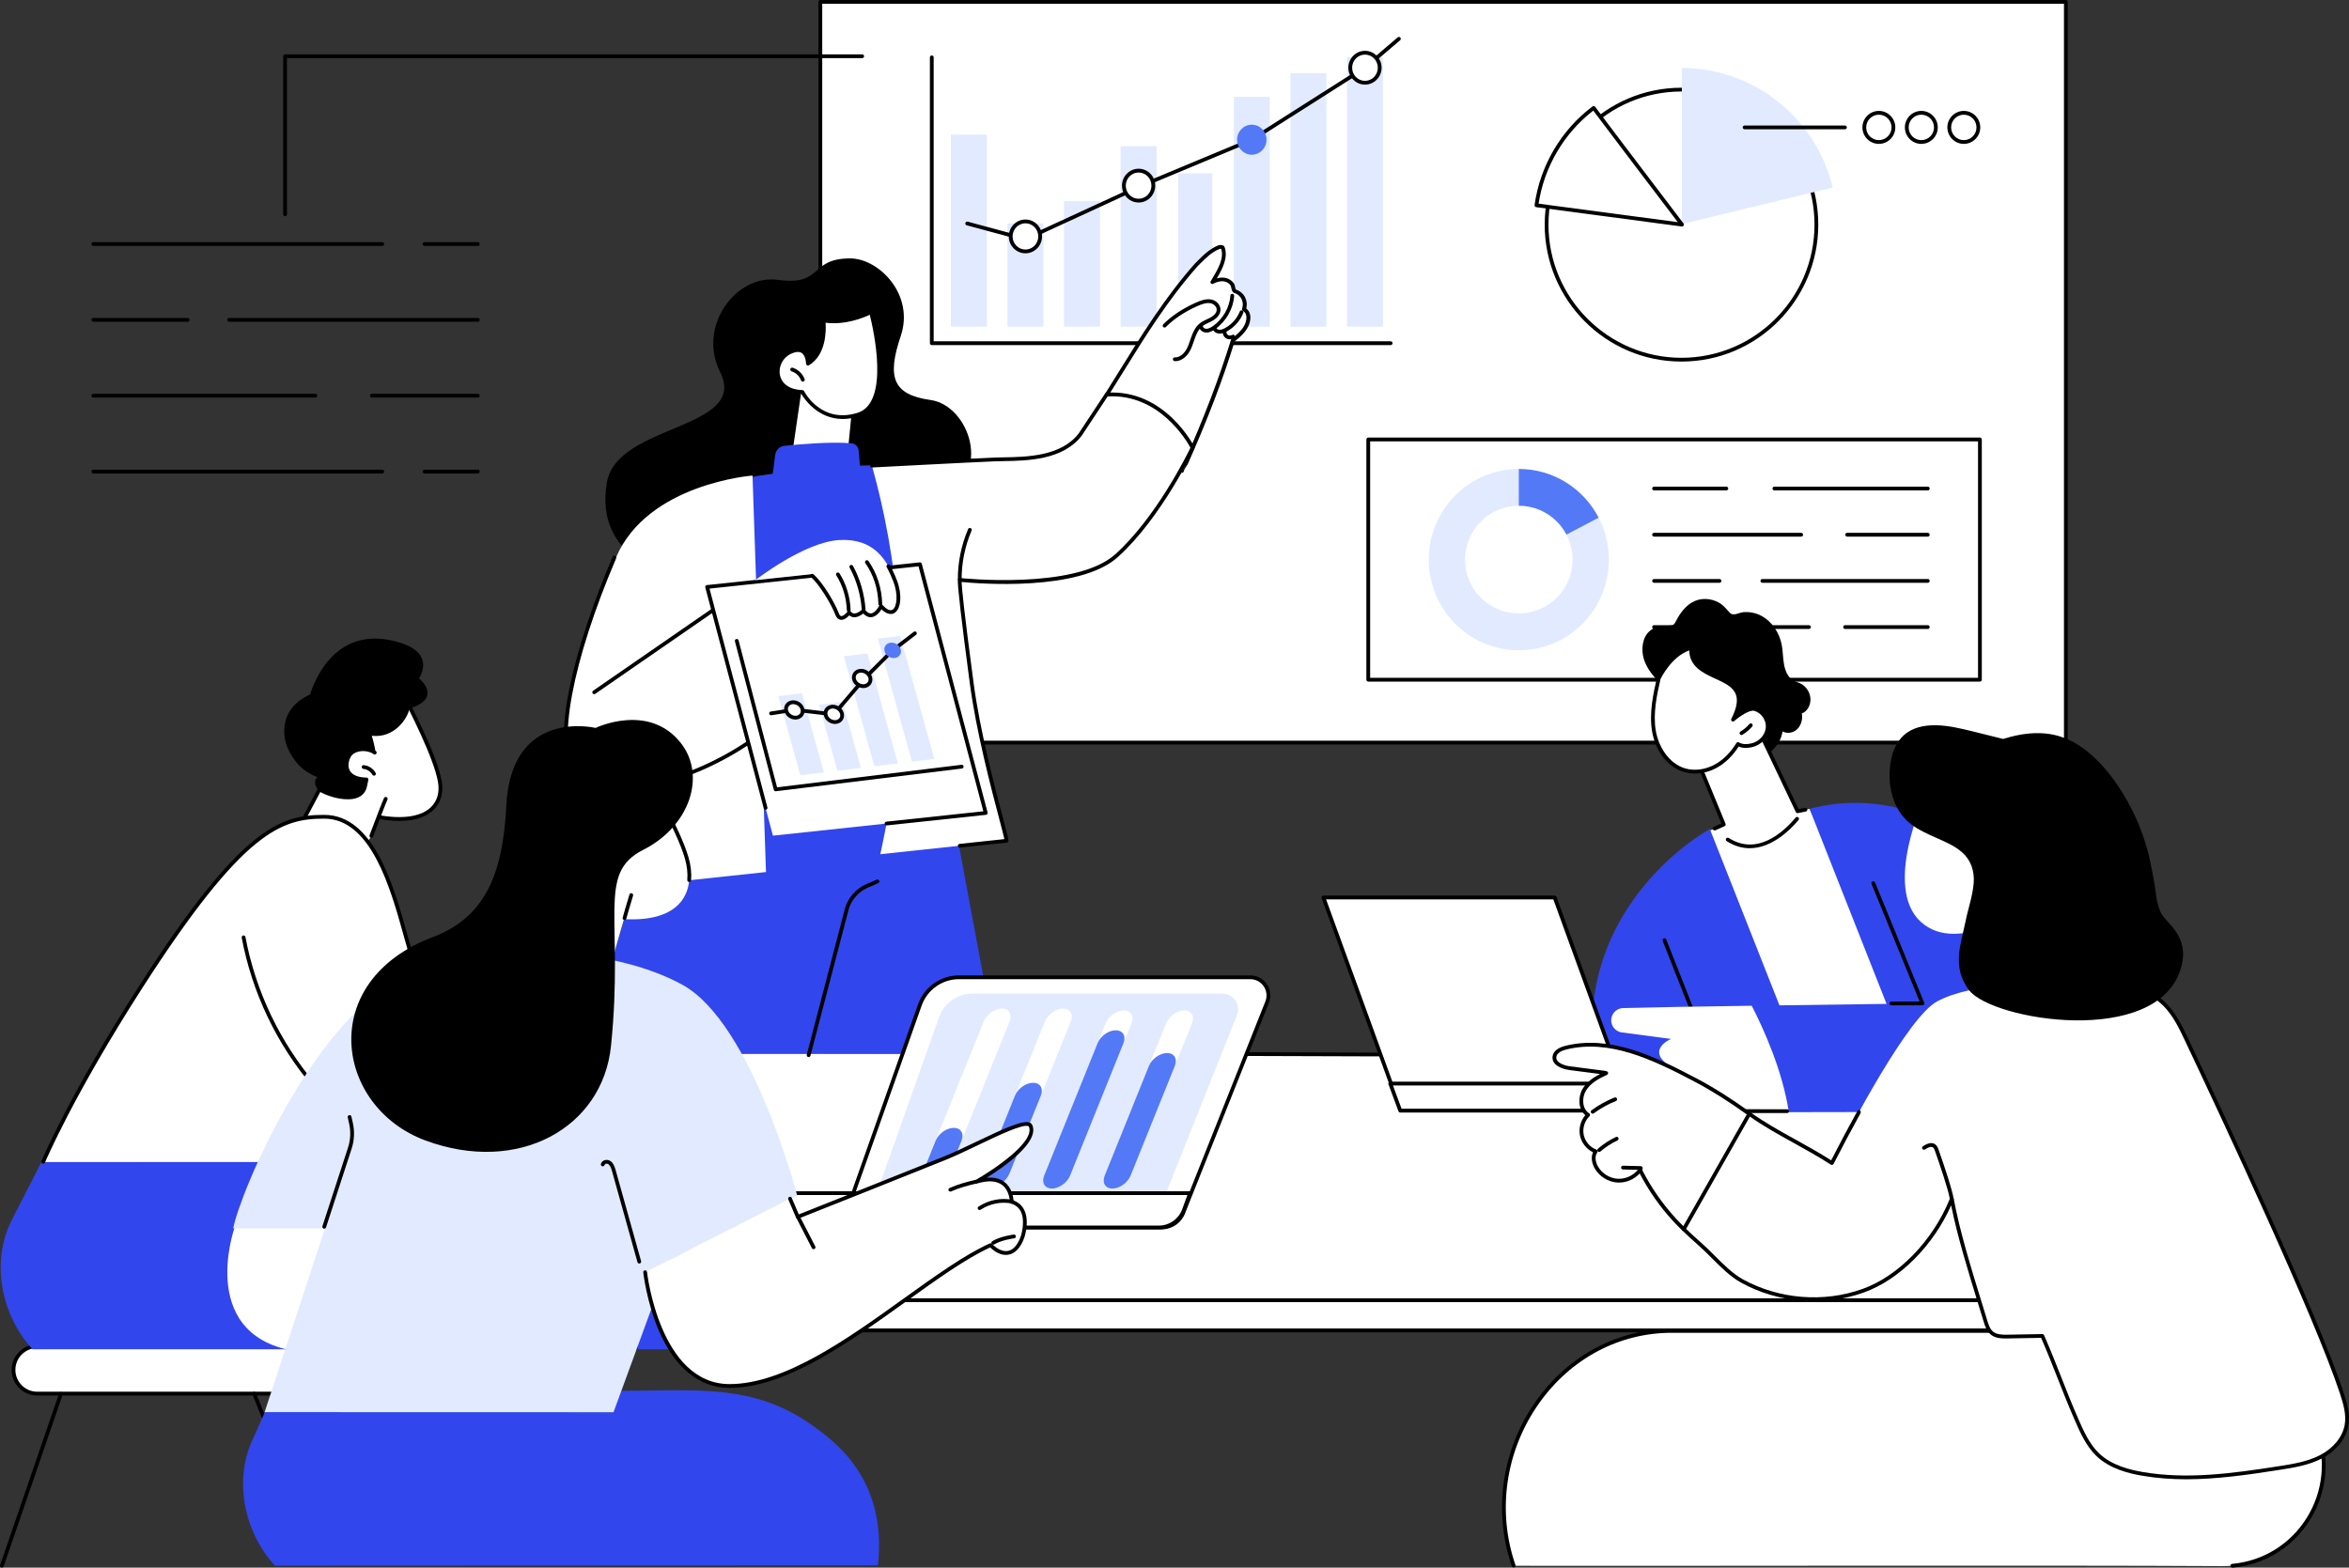 <?xml version="1.0" encoding="UTF-8"?>
<svg id="_レイヤー_2" data-name="レイヤー 2" xmlns="http://www.w3.org/2000/svg" viewBox="0 0 1245.21 831.11">
  <rect x="0" y="0" width="1245.21" height="831.11" fill="#333333" stroke="none"/>
  <defs>
    <style>
      .cls-1 {
        fill: #e2eaff;
      }

      .cls-2 {
        fill: #fff;
      }

      .cls-3 {
        fill: #5479f7;
      }

      .cls-4 {
        fill: #3246ed;
      }
    </style>
  </defs>
  <g id="Illustration">
    <g id="Online_marketing_analytics" data-name="Online marketing analytics">
      <g>
        <polygon class="cls-2" points="202.77 688.82 263.29 557.94 1009.59 559.86 1055.94 689.4 202.77 688.82"/>
        <g>
          <rect class="cls-2" x="195.96" y="689.33" width="863.32" height="16.01"/>
          <path d="M1059.28,706.34H195.96c-.55,0-1-.45-1-1v-16.01c0-.55.45-1,1-1h863.32c.55,0,1,.45,1,1v16.01c0,.55-.45,1-1,1ZM196.96,704.34h861.32v-14.01H196.96v14.01Z"/>
        </g>
        <path d="M1006.91,608.88c-.31,0-.61-.14-.81-.41l-34.99-47.62-490.81-1.58c-.55,0-1-.45-1-1,0-.55.45-1,1-1h0l491.31,1.58c.32,0,.62.15.8.41l35.29,48.02c.33.44.23,1.07-.21,1.4-.18.13-.39.19-.59.19Z"/>
      </g>
      <g>
        <g>
          <rect class="cls-2" x="434.87" y="1" width="660.25" height="392.7" transform="translate(1530 394.7) rotate(180)"/>
          <path d="M1095.13,394.7H434.87c-.55,0-1-.45-1-1V1c0-.55.45-1,1-1h660.25c.55,0,1,.45,1,1v392.7c0,.55-.45,1-1,1ZM435.87,392.7h658.25V2H435.87v390.7Z"/>
        </g>
        <g>
          <g>
            <g>
              <ellipse class="cls-2" cx="891.36" cy="119.1" rx="71.51" ry="71.59"/>
              <path d="M891.36,191.69c-39.98,0-72.51-32.56-72.51-72.59s32.53-72.59,72.51-72.59,72.51,32.56,72.51,72.59-32.53,72.59-72.51,72.59ZM891.36,48.51c-38.88,0-70.51,31.67-70.51,70.59s31.63,70.59,70.51,70.59,70.51-31.67,70.51-70.59-31.63-70.59-70.51-70.59Z"/>
            </g>
            <path class="cls-1" d="M971.48,99.45c-8.56-36.29-41.07-63.31-79.91-63.42v82.78s66.59-16.28,79.91-19.36Z"/>
            <g>
              <path class="cls-2" d="M844.79,57.23c-16.8,12.61-27.52,31.37-30.31,51.61,18.92,2.53,77.17,10.25,77.17,10.25,0,0-39.18-51.49-46.86-61.86Z"/>
              <path d="M891.65,120.08s-.09,0-.13,0c0,0-58.26-7.71-77.18-10.25-.26-.04-.5-.17-.66-.39-.16-.21-.23-.48-.19-.74,2.86-20.73,14.05-39.78,30.7-52.27.21-.16.48-.23.75-.19.26.04.5.18.66.39,7.59,10.25,46.46,61.33,46.85,61.85.24.32.27.76.07,1.11-.18.31-.51.5-.87.5ZM815.61,107.98c17.44,2.33,62.88,8.35,73.79,9.8-6.98-9.18-36.96-48.61-44.81-59.14-15.52,11.97-26.02,29.86-28.98,49.34Z"/>
            </g>
          </g>
          <g>
            <g>
              <g>
                <ellipse class="cls-2" cx="995.99" cy="67.54" rx="7.72" ry="7.74"/>
                <path d="M995.99,76.28c-4.81,0-8.72-3.92-8.72-8.74s3.91-8.74,8.72-8.74,8.72,3.92,8.72,8.74-3.91,8.74-8.72,8.74ZM995.99,60.81c-3.7,0-6.72,3.02-6.72,6.74s3.01,6.74,6.72,6.74,6.72-3.02,6.72-6.74-3.01-6.74-6.72-6.74Z"/>
              </g>
              <g>
                <ellipse class="cls-2" cx="1018.5" cy="67.54" rx="7.72" ry="7.74"/>
                <path d="M1018.5,76.28c-4.81,0-8.72-3.92-8.72-8.74s3.91-8.74,8.72-8.74,8.72,3.92,8.72,8.74-3.91,8.74-8.72,8.74ZM1018.5,60.81c-3.7,0-6.72,3.02-6.72,6.74s3.01,6.74,6.72,6.74,6.72-3.02,6.72-6.74-3.01-6.74-6.72-6.74Z"/>
              </g>
              <g>
                <ellipse class="cls-2" cx="1041.02" cy="67.54" rx="7.72" ry="7.74"/>
                <path d="M1041.02,76.28c-4.81,0-8.72-3.92-8.72-8.74s3.91-8.74,8.72-8.74,8.72,3.92,8.72,8.74-3.91,8.74-8.72,8.74ZM1041.02,60.81c-3.7,0-6.72,3.02-6.72,6.74s3.01,6.74,6.72,6.74,6.72-3.02,6.72-6.74-3.01-6.74-6.72-6.74Z"/>
              </g>
            </g>
            <path d="M978.02,68.54h-53.2c-.55,0-1-.45-1-1s.45-1,1-1h53.2c.55,0,1,.45,1,1s-.45,1-1,1Z"/>
          </g>
        </g>
        <g>
          <g>
            <path d="M737.2,182.95h-243.26c-.55,0-1-.45-1-1V30.4c0-.55.45-1,1-1s1,.45,1,1v150.55h242.26c.55,0,1,.45,1,1s-.45,1-1,1Z"/>
            <rect class="cls-1" x="504.05" y="71.35" width="19.06" height="101.84"/>
            <rect class="cls-1" x="534.05" y="118.47" width="19.06" height="54.72"/>
            <rect class="cls-1" x="564.05" y="106.65" width="19.06" height="66.54"/>
            <rect class="cls-1" x="594.05" y="77.49" width="19.06" height="95.7"/>
            <rect class="cls-1" x="624.53" y="91.91" width="18.1" height="81.29"/>
            <rect class="cls-1" x="654.05" y="51.33" width="19.06" height="121.86"/>
            <rect class="cls-1" x="684.05" y="38.78" width="19.06" height="134.41"/>
            <rect class="cls-1" x="714.05" y="30.4" width="19.06" height="142.8"/>
          </g>
          <g>
            <path d="M543.58,127.82c-.09,0-.17-.01-.26-.03l-30.87-8.34c-.53-.14-.85-.69-.7-1.23.14-.54.7-.85,1.23-.71l30.52,8.25,61.27-28.23,58.35-24.34,59.87-38.08,17.92-15.29c.42-.36,1.05-.31,1.41.11.36.42.31,1.05-.11,1.41l-17.97,15.33s-.07.06-.11.08l-60,38.16s-.1.06-.15.08l-58.39,24.36-61.57,28.37c-.13.06-.28.09-.42.09Z"/>
            <g>
              <ellipse class="cls-2" cx="603.58" cy="98.41" rx="7.81" ry="7.96"/>
              <path d="M603.58,107.37c-4.86,0-8.81-4.02-8.81-8.96s3.95-8.96,8.81-8.96,8.81,4.02,8.81,8.96-3.95,8.96-8.81,8.96ZM603.58,91.46c-3.75,0-6.81,3.12-6.81,6.96s3.05,6.96,6.81,6.96,6.81-3.12,6.81-6.96-3.05-6.96-6.81-6.96Z"/>
            </g>
            <ellipse class="cls-3" cx="663.58" cy="74.07" rx="7.81" ry="7.96"/>
            <g>
              <ellipse class="cls-2" cx="723.58" cy="35.91" rx="7.81" ry="7.96"/>
              <path d="M723.58,44.86c-4.86,0-8.81-4.02-8.81-8.96s3.95-8.96,8.81-8.96,8.81,4.02,8.81,8.96-3.95,8.96-8.81,8.96ZM723.58,28.95c-3.75,0-6.81,3.12-6.81,6.96s3.05,6.96,6.81,6.96,6.81-3.12,6.81-6.96-3.05-6.96-6.81-6.96Z"/>
            </g>
            <g>
              <ellipse class="cls-2" cx="543.58" cy="125.34" rx="7.81" ry="7.96"/>
              <path d="M543.58,134.3c-4.86,0-8.81-4.02-8.81-8.96s3.95-8.96,8.81-8.96,8.81,4.02,8.81,8.96-3.95,8.96-8.81,8.96ZM543.58,118.38c-3.75,0-6.81,3.12-6.81,6.96s3.05,6.96,6.81,6.96,6.81-3.12,6.81-6.96-3.05-6.96-6.81-6.96Z"/>
            </g>
          </g>
        </g>
        <g>
          <g>
            <rect class="cls-2" x="725.32" y="232.99" width="324.24" height="127.37"/>
            <path d="M1049.56,361.36h-324.24c-.55,0-1-.45-1-1v-127.37c0-.55.45-1,1-1h324.24c.55,0,1,.45,1,1v127.37c0,.55-.45,1-1,1ZM726.32,359.36h322.24v-125.37h-322.24v125.37Z"/>
          </g>
          <g>
            <path class="cls-2" d="M805.12,296.67v-48.06c-26.36,0-47.73,21.52-47.73,48.06s21.37,48.06,47.73,48.06,47.73-21.52,47.73-48.06c0-8.02-1.95-15.58-5.41-22.23l-42.32,22.23Z"/>
            <path class="cls-1" d="M847.44,274.44l-42.32-25.82c-26.36,0-47.73,21.52-47.73,48.06s21.37,48.06,47.73,48.06,47.73-21.52,47.73-48.06c0-8.02-1.96-15.58-5.41-22.23Z"/>
            <path class="cls-3" d="M847.44,274.44c-7.97-15.35-23.93-25.82-42.32-25.82v48.06l42.32-22.23Z"/>
            <ellipse class="cls-2" cx="805.12" cy="296.67" rx="28.52" ry="28.54"/>
          </g>
          <g>
            <path d="M1021.93,260h-81.33c-.55,0-1-.45-1-1s.45-1,1-1h81.33c.55,0,1,.45,1,1s-.45,1-1,1Z"/>
            <path d="M915.14,260h-38.32c-.55,0-1-.45-1-1s.45-1,1-1h38.32c.55,0,1,.45,1,1s-.45,1-1,1Z"/>
            <path d="M1021.93,284.49h-42.76c-.55,0-1-.45-1-1s.45-1,1-1h42.76c.55,0,1,.45,1,1s-.45,1-1,1Z"/>
            <path d="M954.83,284.49h-78.01c-.55,0-1-.45-1-1s.45-1,1-1h78.01c.55,0,1,.45,1,1s-.45,1-1,1Z"/>
            <path d="M1021.93,308.97h-87.7c-.55,0-1-.45-1-1s.45-1,1-1h87.7c.55,0,1,.45,1,1s-.45,1-1,1Z"/>
            <path d="M911.52,308.97h-34.7c-.55,0-1-.45-1-1s.45-1,1-1h34.7c.55,0,1,.45,1,1s-.45,1-1,1Z"/>
            <path d="M1021.93,333.45h-43.85c-.55,0-1-.45-1-1s.45-1,1-1h43.85c.55,0,1,.45,1,1s-.45,1-1,1Z"/>
            <path d="M958.95,333.45h-82.13c-.55,0-1-.45-1-1s.45-1,1-1h82.13c.55,0,1,.45,1,1s-.45,1-1,1Z"/>
          </g>
        </g>
      </g>
      <g>
        <g>
          <rect class="cls-2" x="7.16" y="713.72" width="152.6" height="25.14" rx="12.56" ry="12.56"/>
          <path d="M147.19,739.85H19.72c-7.48,0-13.56-6.08-13.56-13.56s6.08-13.57,13.56-13.57h127.47c7.48,0,13.56,6.08,13.56,13.56s-6.08,13.57-13.56,13.57ZM19.72,714.71c-6.38,0-11.56,5.19-11.56,11.56s5.19,11.57,11.56,11.57h127.47c6.38,0,11.56-5.19,11.56-11.56s-5.19-11.57-11.56-11.57H19.72Z"/>
        </g>
        <g>
          <path d="M1,831.11c-.11,0-.22-.02-.32-.05-.52-.18-.8-.75-.62-1.27l31.29-91.13c.18-.52.74-.8,1.27-.62.52.18.8.75.62,1.27L1.95,830.43c-.14.41-.53.67-.95.67Z"/>
          <path d="M170.38,828.29c-.4,0-.77-.24-.93-.63l-35.64-88.4c-.21-.51.04-1.09.55-1.3.51-.2,1.09.04,1.3.55l35.64,88.4c.21.51-.04,1.09-.55,1.3-.12.05-.25.07-.37.07Z"/>
        </g>
      </g>
      <g>
        <g>
          <polygon class="cls-4" points="308.63 558.79 528.9 558.79 488.93 343.92 369.38 364.66 308.63 558.79"/>
          <path d="M428.64,560.43c-.08,0-.17-.01-.25-.03-.53-.14-.85-.69-.71-1.22l20.1-77.01c1.51-5.94,5.8-10.96,11.48-13.42l5.5-2.38c.51-.22,1.09.01,1.31.52.22.51-.01,1.09-.52,1.31l-5.5,2.38c-5.11,2.21-8.98,6.73-10.33,12.08l-20.11,77.02c-.12.45-.52.75-.97.75Z"/>
        </g>
        <g>
          <path d="M359.03,305.29s-44.73-7.07-37.27-49.69c5.43-31.03,75.34-27.78,59.97-58.38-12.23-24.34,8.55-51.9,30.54-48.85,24.41,3.38,16.37-11.37,38.4-11.37,15.23,0,34.24,19.18,26.82,41.15-7.42,21.97-4.22,31.12,15.92,33.94,20.15,2.82,33.41,39.38,5.39,51.65-28.02,12.27-139.77,41.54-139.77,41.54Z"/>
          <g>
            <g>
              <polygon class="cls-2" points="424.65 201.61 418.34 244.77 450.08 243.11 453.04 212.85 424.65 201.61"/>
              <path d="M418.33,245.77c-.28,0-.55-.12-.74-.33-.2-.22-.29-.52-.25-.82l6.31-43.15c.04-.3.22-.57.49-.72.27-.15.58-.18.87-.06l28.39,11.24c.42.16.67.58.63,1.03l-2.96,30.25c-.05.49-.45.88-.94.9l-31.74,1.66s-.04,0-.05,0ZM425.45,203.01l-5.95,40.7,29.67-1.55,2.81-28.65-26.52-10.5Z"/>
            </g>
            <g>
              <path class="cls-2" d="M436.54,169.96s2.14,16.66-8.25,22.87c0,0,0-10.62-9.51-6.11-9.55,4.53-9.58,20.65,6.57,21.11,0,0,9.33,18.27,29.53,12.01,20.19-6.26,6.84-54.42,6.84-54.42,0,0-12.04,6.65-25.17,4.54Z"/>
              <path d="M446.76,222.14c-13.34,0-20.51-10.81-22-13.33-7.14-.37-12.07-3.88-13.24-9.46-1.14-5.42,1.73-11.11,6.83-13.53,3.12-1.48,5.69-1.61,7.63-.38,2.09,1.32,2.86,3.88,3.14,5.61,8.17-6.4,6.45-20.81,6.43-20.96-.04-.31.07-.63.3-.85.23-.22.54-.32.85-.27,12.63,2.03,24.41-4.36,24.53-4.42.27-.15.59-.16.87-.05.28.12.49.36.58.65.56,2,13.37,49.17-7.51,55.64-3.04.94-5.84,1.34-8.42,1.34ZM422.95,186.6c-1.06,0-2.31.34-3.74,1.02-4.28,2.03-6.69,6.79-5.74,11.31,1,4.76,5.45,7.71,11.91,7.89.36.01.7.22.86.54.37.71,9.2,17.45,28.34,11.51,17.33-5.37,8.34-44.64,6.48-52.01-3.22,1.55-12.78,5.54-23.41,4.25.28,4.16.36,17.05-8.85,22.56-.31.18-.69.19-1,.01-.31-.18-.51-.51-.51-.87,0-.04-.04-4.23-2.38-5.71-.55-.35-1.21-.52-1.96-.52Z"/>
            </g>
            <path d="M425.58,202.32c-.41,0-.79-.25-.94-.65-.84-2.28-2.72-4.07-5.03-4.8-.53-.17-.82-.73-.65-1.26.17-.53.73-.82,1.26-.65,2.89.92,5.25,3.17,6.3,6.01.19.52-.07,1.09-.59,1.29-.12.04-.23.06-.35.06Z"/>
          </g>
        </g>
        <g>
          <g>
            <path class="cls-4" d="M371.11,415.71l137.66-17.37-33.32-152s-53.19-.18-100.39,11.2l-3.95,158.17Z"/>
            <path class="cls-4" d="M409.34,253.39l1.61-12.3c.32-2.45,2.38-4.47,4.81-4.73,7.78-.81,24.51-2.28,35.51-1.36,2.13.18,3.73,1.79,3.91,3.94l.88,10.19-46.72,4.26Z"/>
          </g>
          <g>
            <g>
              <path class="cls-2" d="M588.18,218.81c4.04,6.66,8.7,12.89,14.18,18.36,2.88,2.88,5.93,5.59,9.27,7.93,3.28,2.3,6.78,4.28,10.4,6.06.99.48,1.98.95,2.98,1.4,18.16-36.43,28.38-71.93,28.38-71.93,14.46-12.01,6.09-16.59,6.09-16.59,2.26-9.28-5.05-9.31-5.05-9.31-2.15-10.68-11.84-5.14-11.84-5.14,7.92-12.5,11.8-31.97-11.22-5.68-13.61,15.54-31.07,43.55-46.78,68.54,1.15,2.15,2.34,4.27,3.6,6.35Z"/>
              <path d="M626.45,250.65c-.08,0-.16,0-.24-.03-.54-.13-.87-.67-.73-1.21.34-1.38.99-2.34,1.67-3.36.2-.3.41-.6.61-.93,10.52-23.7,18.63-44.96,24.79-64.98.06-.19.17-.35.32-.48,3.15-2.59,6.12-5.03,7.38-8.54.56-1.73,1.13-4.9-1.36-6.29-.43-.24-.62-.75-.45-1.21.59-1.63.5-3.45-.25-5-.72-1.5-2.01-2.63-3.61-3.19-1.37-.35-1.65-1.74-1.86-2.75-.12-.57-.23-1.16-.48-1.51-2.57-3.15-6.42-2.13-9.2-.7-.09.04-.17.07-.26.09,0,0,0,0,0,0,0,0,0,0,0,0h0s0,0,0,0h0s0,0,0,0c0,0,0,0,0,0h0s0,0,0,0c-.09.02-.19.02-.28,0h0s0,0,0,0h0s0,0,0,0h0s0,0,0,0c-.13-.02-.25-.06-.36-.12,0,0,0,0,0,0,0,0,0,0,0,0,0,0,0,0,0,0s0,0,0,0c0,0,0,0,0,0,0,0,0,0,0,0-.08-.05-.16-.11-.22-.18,0,0,0,0,0,0,0,0,0,0,0,0,0,0,0,0,0,0-.07-.07-.12-.16-.16-.24,0,0,0,0,0,0-.04-.07-.06-.16-.08-.24,0,0,0,0,0,0h0s0,0,0,0h0s0,0,0,0h0c-.03-.14-.02-.29.02-.43h0s0,0,0,0h0s0,0,0,0c0,0,0,0,0,0,.02-.09.06-.17.11-.25l.68-1.15c3.05-5.11,6.51-10.88,4.86-16.02-.14-.02-.37-.02-.76.01-4.14,1.61-7.37,4.83-10.48,7.94-.42.42-.84.83-1.25,1.25-15.79,17.88-27.6,36.92-40.1,57.07-2.39,3.85-4.78,7.71-7.21,11.57-.29.47-.91.61-1.38.31-.47-.29-.61-.91-.31-1.38,2.43-3.86,4.82-7.71,7.21-11.56,12.55-20.23,24.4-39.33,40.34-57.39.46-.46.88-.87,1.29-1.29,3.3-3.29,6.71-6.69,11.31-8.44.08-.03.16-.05.25-.06.58-.06,1.8-.19,2.58.51.12.11.21.25.27.4,2.08,5.61-1.07,11.64-4.07,16.72,3.62-1.02,6.76-.2,8.88,2.4.54.75.71,1.59.86,2.33.08.41.24,1.17.4,1.21.03,0,.07.02.1.03,2.14.72,3.85,2.22,4.81,4.23.86,1.79,1.06,3.85.56,5.78,2.17,1.65,2.75,4.6,1.59,8.23-1.43,3.96-4.63,6.66-7.77,9.25-6.19,20.03-14.31,41.29-24.82,64.97-.02.04-.04.08-.06.12-.23.37-.46.72-.69,1.05-.64.94-1.14,1.69-1.39,2.72-.11.46-.52.76-.97.76Z"/>
              <path d="M623.12,191.47c-.15,0-.29,0-.44-.02-.55-.04-.96-.52-.92-1.07.04-.55.5-.97,1.07-.92,2.18.15,4.44-1.66,5.68-3.55,1.13-1.72,1.78-3.65,2.46-5.7.17-.51.35-1.03.53-1.54.84-2.37,2.12-5.34,4.56-7.28,1.16-.93,2.46-1.53,3.72-2.11.55-.25,1.1-.51,1.64-.79,1.35-.71,3.04-1.91,3.47-3.57.26-1.02-.08-1.84-.42-2.36-.61-.93-1.69-1.63-2.83-1.81-2.27-.37-4.77.56-7.14,1.63-6.66,3-12.2,6.7-16.46,10.98-.39.39-1.02.39-1.41,0-.39-.39-.39-1.02,0-1.41,4.44-4.45,10.17-8.28,17.06-11.39,2.66-1.2,5.5-2.25,8.29-1.79,1.7.28,3.26,1.29,4.18,2.7.79,1.2,1.03,2.61.68,3.95-.61,2.37-2.77,3.94-4.47,4.84-.57.3-1.15.57-1.73.84-1.21.56-2.34,1.09-3.32,1.86-2.04,1.63-3.17,4.27-3.92,6.39-.18.5-.35,1-.51,1.51-.7,2.08-1.42,4.22-2.69,6.16-1.38,2.1-4.02,4.46-7.06,4.46Z"/>
              <path d="M639.5,176.31h-.06c-1.12-.01-2.21-.49-2.94-1.29-.62-.69-.93-1.55-.86-2.45.05-.55.55-.95,1.08-.91.55.05.96.53.91,1.08-.03.34.09.66.34.94.35.39.92.63,1.48.64,1.02,0,2.18-.47,3.65-1.52,5.25-3.75,8.75-9.92,9.13-16.09.04-.55.52-.96,1.06-.94.55.03.97.51.94,1.06-.42,6.76-4.23,13.5-9.96,17.6-1.14.82-2.87,1.9-4.78,1.9Z"/>
              <path d="M646.54,176.84c-.09,0-.19,0-.28,0-1.77-.1-3.21-1.25-3.5-2.79-.1-.54.26-1.07.8-1.17.55-.09,1.07.26,1.17.8.13.71.93,1.12,1.64,1.16.83.04,1.78-.24,3.01-.9,3.52-1.89,6.38-5.09,7.84-8.8.2-.51.79-.76,1.3-.56.51.2.77.78.56,1.3-1.63,4.14-4.82,7.72-8.75,9.83-1.44.77-2.65,1.14-3.78,1.14Z"/>
              <path d="M651.99,179.89c-.78,0-1.55-.21-2.18-.63-1.25-.84-1.9-2.45-1.61-4.02.1-.54.63-.89,1.17-.8.54.1.9.62.8,1.17-.15.78.16,1.59.75,1.99.61.41,1.54.4,2.26-.03.48-.28,1.09-.11,1.37.36.28.48.11,1.09-.36,1.37-.68.39-1.45.59-2.2.59Z"/>
            </g>
            <g>
              <path class="cls-2" d="M462.2,246.86l71.22-3.76c14.44-.03,29.85,1.43,39.16-12.66l14.03-21.23c30.71-2.09,45.91,28.77,45.91,28.77,0,0-16.05,37.4-40.65,56.63-24.67,19.28-83.1,12.83-83.1,12.83-.36,2.57,2.46,25.6,6.32,54.69,4.83,36.31,18.47,80.6,18.47,83.6l-66.91,7.14c6.96-31.52,12.95-74.3,9.65-123.65-2.16-32.32-7.81-59.99-14.1-82.37Z"/>
              <path d="M508.77,449.39c-.5,0-.94-.38-.99-.89-.06-.55.34-1.04.89-1.1l23.76-2.54c-.38-1.83-1.48-5.99-2.72-10.68-4.25-16.1-12.17-46.06-15.61-71.91-4.53-34.07-6.66-52.56-6.32-54.96.07-.54.55-.92,1.1-.86.61.07,61.15,6.47,82.32-12.58,21.42-19.27,37.83-52.29,39.87-56.51-1.94-3.59-16.54-28.72-43.89-27.19l-13.76,20.81c-9.94,12.97-28.89,13.28-41.43,13.49-1.72.03-3.31.05-4.74.11-12.92.52-64.47,3.24-64.99,3.26-.56.03-1.02-.4-1.05-.95-.03-.55.39-1.02.95-1.05.52-.03,52.08-2.74,65.02-3.26,1.44-.06,3.05-.08,4.79-.11,12.16-.2,30.52-.5,39.84-12.65l13.99-21.17c.17-.26.46-.42.77-.45,31.03-2.09,46.39,28.38,46.54,28.69.13.27.14.59,0,.87-.17.37-17.46,36.81-40.56,57.59-20.5,18.45-74.22,14.03-82.8,13.19.1,3.25,1.22,14.94,6.34,53.45,3.42,25.72,11.32,55.61,15.56,71.66,2.03,7.68,2.92,11.11,2.92,12.07,0,.51-.39.94-.89.99l-24.8,2.65s-.07,0-.11,0Z"/>
              <path d="M508.77,308.27c-.55,0-1-.44-1-.99-.08-8.95,1.8-18.21,5.43-26.77.22-.51.8-.74,1.31-.53.51.22.75.8.53,1.31-3.53,8.32-5.35,17.3-5.27,25.98,0,.55-.44,1-.99,1.01h0Z"/>
            </g>
          </g>
          <g>
            <path class="cls-2" d="M398.91,252.13l7.14,210.2-72.02,7.7s20.7-51.11,20.87-56.54l-18.31,3.78s-19.36,4.3-31.56-8.4c-12.2-12.7-.33-62.25,21.54-113.34,16.82-39.29,72.34-43.4,72.34-43.4Z"/>
            <path d="M334.04,471.03c-.31,0-.61-.15-.8-.4-.21-.28-.26-.65-.13-.98,5.35-13.22,18.69-46.92,20.57-54.89l-16.89,3.48c-.8.18-20.04,4.27-32.48-8.68-13.61-14.17.47-67.63,20.46-114.33.22-.51.81-.75,1.31-.53.51.22.74.8.53,1.31-23.34,54.52-31.92,100.65-20.86,112.16,11.67,12.15,30.43,8.15,30.62,8.11l18.32-3.78c.3-.06.61.02.85.21.23.2.37.49.36.8-.16,5.07-16.79,46.58-20.31,55.34l6.9-.74c.55-.06,1.04.34,1.1.89.06.55-.34,1.04-.89,1.1l-8.56.91s-.07,0-.11,0Z"/>
            <path d="M339.2,417.87c-.5,0-.93-.37-.99-.87-.07-.55.32-1.05.87-1.12,20.06-2.55,44.35-13.08,63.39-27.49.44-.33,1.07-.25,1.4.19.33.44.25,1.07-.19,1.4-19.31,14.61-43.97,25.29-64.35,27.88-.04,0-.08,0-.13,0Z"/>
            <path d="M314.98,368.02c-.32,0-.63-.15-.82-.43-.31-.45-.2-1.08.25-1.39l76.45-52.82c.46-.32,1.08-.2,1.39.25.31.45.2,1.08-.25,1.39l-76.45,52.82c-.17.12-.37.18-.57.18Z"/>
          </g>
          <g>
            <g>
              <polygon class="cls-2" points="522.53 431 409.72 443.04 374.83 311.18 487.64 299.14 522.53 431"/>
              <path d="M469.94,437.61c-.5,0-.94-.38-.99-.89-.06-.55.34-1.04.89-1.1l51.44-5.49-34.37-129.9-110.8,11.83,30.69,115.99c.14.53-.18,1.08-.71,1.22-.53.14-1.08-.18-1.22-.71l-30.99-117.12c-.07-.28-.02-.58.14-.82.17-.24.43-.4.72-.43l112.82-12.04c.5-.05.95.26,1.07.74l34.89,131.86c.07.28.02.58-.14.82-.17.24-.43.4-.72.43l-52.59,5.61s-.07,0-.11,0Z"/>
            </g>
            <g>
              <polygon class="cls-2" points="509.82 406.47 411.2 418.52 389.37 339.78 487.99 327.73 509.82 406.47"/>
              <path d="M411.2,419.52c-.45,0-.85-.3-.97-.75l-20.64-78.77c-.14-.54.18-1.08.71-1.22.53-.13,1.08.18,1.22.71l20.41,77.92,97.75-11.94c.55-.08,1.05.32,1.11.87.07.55-.32,1.05-.87,1.11l-98.62,12.04s-.08,0-.12,0Z"/>
              <g>
                <g>
                  <polygon class="cls-1" points="436.71 409.49 424.24 411.02 412.61 369.07 425.08 367.55 436.71 409.49"/>
                  <polygon class="cls-1" points="456.34 407.1 443.87 408.62 434.17 373.64 446.64 372.12 456.34 407.1"/>
                  <polygon class="cls-1" points="475.96 404.7 463.49 406.22 447.33 347.95 459.8 346.42 475.96 404.7"/>
                  <polygon class="cls-1" points="495.27 402.34 483.43 403.79 465.35 338.58 477.19 337.14 495.27 402.34"/>
                </g>
                <g>
                  <path d="M442.02,379.72s-.08,0-.12,0l-20.83-2.43-12.18,1.91c-.54.08-1.06-.29-1.14-.83-.08-.54.29-1.06.83-1.14l12.31-1.93c.09-.01.18-.02.27,0l20.44,2.39,15.79-18.51,15.09-15.08s.06-.06.1-.09l11.81-9.04c.44-.33,1.07-.25,1.4.19.34.44.25,1.07-.19,1.4l-11.76,9-14.99,14.97-16.08,18.85c-.19.22-.47.35-.76.35Z"/>
                  <g>
                    <path class="cls-2" d="M461.31,359.17c.62,2.24-.79,4.29-3.15,4.58-2.36.29-4.78-1.29-5.4-3.53-.62-2.24.79-4.29,3.15-4.58,2.36-.29,4.78,1.29,5.4,3.53Z"/>
                    <path d="M457.62,364.78c-2.61,0-5.13-1.82-5.82-4.3-.37-1.35-.17-2.7.56-3.8.76-1.13,1.97-1.85,3.43-2.03,2.87-.36,5.72,1.52,6.48,4.26.37,1.35.17,2.7-.56,3.81-.76,1.13-1.97,1.85-3.43,2.03-.22.03-.45.04-.67.04ZM456.46,356.6c-.14,0-.29,0-.43.03-.87.11-1.58.52-2.01,1.16-.41.61-.52,1.38-.3,2.16.48,1.75,2.45,3.02,4.31,2.81.87-.11,1.58-.52,2.01-1.16.41-.61.52-1.38.3-2.16-.45-1.61-2.17-2.83-3.88-2.83Z"/>
                  </g>
                  <path class="cls-3" d="M477.47,344.27c.62,2.24-.79,4.29-3.15,4.58-2.36.29-4.78-1.29-5.4-3.53s.79-4.29,3.15-4.58c2.36-.29,4.78,1.29,5.4,3.53Z"/>
                  <g>
                    <path class="cls-2" d="M446.3,378.2c.62,2.24-.79,4.29-3.15,4.58-2.36.29-4.78-1.29-5.4-3.53-.62-2.24.79-4.29,3.15-4.58,2.36-.29,4.78,1.29,5.4,3.53Z"/>
                    <path d="M442.6,383.81c-2.61,0-5.13-1.82-5.82-4.3-.37-1.35-.17-2.7.56-3.8.76-1.13,1.97-1.85,3.43-2.03,2.84-.35,5.74,1.56,6.48,4.26.37,1.35.17,2.7-.56,3.81-.76,1.13-1.97,1.85-3.43,2.03-.22.03-.45.04-.67.04ZM441.45,375.63c-.14,0-.29,0-.43.03-.87.11-1.58.52-2.01,1.16-.41.61-.52,1.38-.3,2.16.48,1.75,2.44,3.02,4.31,2.81.87-.11,1.58-.52,2.01-1.16.41-.61.52-1.38.3-2.16-.45-1.61-2.16-2.83-3.88-2.83Z"/>
                  </g>
                  <g>
                    <path class="cls-2" d="M425.36,375.86c.62,2.24-.79,4.29-3.15,4.58-2.36.29-4.78-1.29-5.4-3.53-.62-2.24.79-4.29,3.15-4.58,2.36-.29,4.78,1.29,5.4,3.53Z"/>
                    <path d="M421.63,381.47c-2.63,0-5.09-1.78-5.79-4.3-.37-1.35-.17-2.7.56-3.81.76-1.13,1.97-1.85,3.43-2.03,2.84-.35,5.74,1.56,6.48,4.26.37,1.35.17,2.7-.56,3.81-.76,1.13-1.97,1.85-3.43,2.03-.23.03-.47.04-.7.04ZM420.51,373.3c-.14,0-.29,0-.43.03-.87.11-1.58.52-2.01,1.16-.41.61-.52,1.38-.3,2.16.48,1.75,2.46,3.02,4.31,2.81.87-.11,1.58-.52,2.01-1.16.41-.61.52-1.38.3-2.16-.45-1.61-2.16-2.83-3.88-2.83Z"/>
                  </g>
                </g>
              </g>
            </g>
          </g>
          <g>
            <path class="cls-2" d="M430.36,304.4l-29.97,3.2s26-20.32,44.61-21.3c18.61-.98,25.36,10.94,29.52,21.7,4.16,10.76.48,22.18-7.44,13.37,0,0-4.25,8.97-9.36,2.47,0,0-4.71,4.7-7.55.89,0,0-4.5,5.99-6.47.69-1.97-5.3-8.65-17.03-13.34-21.02Z"/>
            <path d="M446.01,328.62c-.14,0-.28,0-.42-.03-1.26-.18-2.21-1.13-2.84-2.81-1.89-5.08-8.25-15.87-12.84-19.78-.42-.36-.47-.99-.11-1.41.36-.42.99-.47,1.41-.11,4.9,4.17,11.41,15.21,13.42,20.61.24.65.65,1.44,1.25,1.53,1.1.18,2.82-1.6,3.48-2.47.19-.25.48-.4.8-.4h0c.31,0,.61.15.8.4.5.68,1.09,1.03,1.78,1.08,1.67.11,3.64-1.46,4.26-2.08.2-.2.47-.3.77-.29.29.02.55.16.73.38,1.12,1.42,2.23,2.08,3.3,1.97,2.03-.23,3.85-3.14,4.37-4.25.14-.3.43-.51.76-.56.33-.05.66.07.89.32,1.26,1.4,3.62,3.58,5.33,2.53,2.36-1.45,3.05-8.12.44-14.87-1.19-3.07-2.31-5.51-3.54-7.67-.27-.48-.1-1.09.38-1.36.48-.27,1.09-.1,1.36.38,1.27,2.25,2.44,4.77,3.66,7.93,2.85,7.36,2.28,15.12-1.26,17.3-1.16.71-3.52,1.32-6.9-1.91-.95,1.5-2.81,3.87-5.27,4.15-1.55.18-3.03-.48-4.41-1.93-1.06.84-3.01,2.1-5.01,1.96-.9-.07-1.7-.39-2.4-.98-.92.98-2.52,2.38-4.19,2.38Z"/>
            <path d="M449.91,324.48c-.53,0-.98-.42-1-.96-.25-6.68-2.18-13.07-5.58-18.48-.29-.47-.15-1.09.32-1.38.47-.3,1.08-.15,1.38.32,3.58,5.71,5.62,12.44,5.88,19.47.02.55-.41,1.02-.96,1.04-.01,0-.03,0-.04,0Z"/>
            <path d="M457.81,324.09c-.52,0-.96-.4-1-.93-.55-7.85-2.77-15.52-6.4-22.18-.26-.49-.09-1.09.4-1.36.49-.26,1.09-.09,1.36.4,3.77,6.91,6.07,14.86,6.64,23,.04.55-.38,1.03-.93,1.07-.02,0-.05,0-.07,0Z"/>
            <path d="M466.65,321.21c-.54,0-.99-.43-1-.98-.19-7.95-2.58-15.44-6.92-21.66-.32-.45-.2-1.08.25-1.39.45-.32,1.08-.2,1.39.25,4.56,6.54,7.07,14.41,7.28,22.76.01.55-.42,1.01-.98,1.02h-.02Z"/>
          </g>
        </g>
      </g>
      <g>
        <g>
          <polygon class="cls-2" points="904.89 462.37 906.64 440.13 959.25 428.82 1035.06 581.41 942.37 578.28 904.89 462.37"/>
          <g>
            <path class="cls-4" d="M965.33,588.82l-58.94-149.31s-86.96,46.68-55.87,149.31h114.8Z"/>
            <path d="M909.31,567.8c-.4,0-.78-.24-.93-.63l-26.98-68.36c-.2-.51.05-1.09.56-1.3.51-.2,1.1.05,1.3.56l26.98,68.36c.2.51-.05,1.09-.56,1.3-.12.05-.25.07-.37.07Z"/>
          </g>
          <path class="cls-4" d="M959.25,428.82l96.53,244.56,65.21-4.57c15.52-1.09,26.31-15.89,22.57-30.99-3.37-13.62-8.42-30.29-15.67-45.99-10.81-23.43-37.82-76.48-59.67-115.86-20.95-37.76-64.37-57.72-106.41-47.79-.85.2-1.71.41-2.56.64Z"/>
          <g>
            <g>
              <polygon class="cls-2" points="742.27 587.84 864.86 587.84 824.13 475.83 701.54 475.83 742.27 587.84"/>
              <path d="M864.86,588.84h-122.59c-.42,0-.8-.26-.94-.66l-40.73-112.01c-.11-.31-.07-.65.12-.92.19-.27.49-.43.82-.43h122.59c.42,0,.8.26.94.66l40.73,112.01c.11.31.07.65-.12.92-.19.27-.49.43-.82.43ZM742.97,586.84h120.46l-40-110.01h-120.46l40,110.01Z"/>
            </g>
            <g>
              <polygon class="cls-2" points="901.92 574.46 736.96 574.46 742.27 588.82 908.1 588.82 901.92 574.46"/>
              <path d="M908.1,589.82h-165.83c-.42,0-.79-.26-.94-.65l-5.31-14.35c-.11-.31-.07-.65.12-.92.19-.27.49-.43.82-.43h164.96c.4,0,.76.24.92.6l6.18,14.35c.13.31.1.66-.08.95-.18.28-.5.45-.83.45ZM742.97,587.82h163.61l-5.32-12.35h-162.86l4.57,12.35Z"/>
            </g>
          </g>
          <g>
            <path class="cls-4" d="M1019.1,531.98l-26.05-63.75,71.26,22.49,21.09,53.77c8.39,21.39-7.29,44.54-30.27,44.69-33.52.23-75.21.48-106.87.45-3.37-22.36-13.65-44.75-19.67-56.43,46.21-.67,90.52-1.23,90.52-1.23Z"/>
            <path d="M1019.1,532.98h-16.46c-.55,0-1-.45-1-1s.45-1,1-1h14.97l-25.49-62.37c-.21-.51.04-1.09.55-1.3.51-.21,1.09.04,1.3.55l26.05,63.75c.13.31.09.66-.1.94-.19.28-.5.44-.83.44Z"/>
            <path d="M1005.15,590.42c-5.28,0-11.38,0-19.17-.01-.55,0-1-.45-1-1,0-.55.45-1,1-1,31.28.04,35.16.02,69.15-.21,10.62-.07,20.13-5.16,26.08-13.95,5.95-8.79,7.14-19.5,3.26-29.38l-21.09-53.77c-.2-.51.05-1.09.57-1.3.51-.2,1.09.05,1.3.57l21.09,53.77c4.12,10.5,2.85,21.88-3.47,31.23-6.33,9.35-16.43,14.75-27.72,14.83-25.53.18-34.07.23-49.99.23Z"/>
            <path class="cls-2" d="M860.41,534.43c13.66-.38,40.29-.82,68.18-1.22,6.02,11.68,16.3,34.07,19.67,56.43-25.99-.03-45.23-.25-47.66-.82-7.83-1.85-7.67-10.66-7.67-10.66-11.44-2.19-5.1-11.36-5.1-11.36-17.42-9.5-2.03-16-2.03-16l-26.04-3.43c-2.89-.38-5.18-2.65-5.58-5.54-.54-3.83,2.37-7.28,6.24-7.39Z"/>
            <path d="M947.39,590.11h0l-38.52-.06c-.55,0-1-.45-1-1,0-.55.45-1,1-1h0l38.52.06c.55,0,1,.45,1,1,0,.55-.45,1-1,1Z"/>
          </g>
        </g>
        <g>
          <path d="M934.01,326.66c5.25,2.9,9.23,8.68,10.49,15.22.64,3.36.6,6.85,1.19,10.22.59,3.37,1.98,6.82,4.6,8.48,1.31.83,2.82,1.14,4.2,1.82,2.77,1.36,4.96,4.4,5.22,7.84.26,3.44-1.67,7.07-4.57,7.99.61,3.05-.41,6.45-2.52,8.43-2.11,1.97-5.22,2.43-7.69,1.12-1.01,6.63-6.04,11.76-11.62,13.81-5.58,2.04-46.8-20.05-52.33-30.3-1.51-2.8-2.2-6.33-1.32-9.47-3.47-3.53-6.81-7.55-8.31-12.6-1.49-5.05-.68-11.33,3.02-14.56,2.98-2.61,4.69-2.26,8.4-2.81,3.44-.51,4.1.56,5.73-2.68,2.04-4.05,4.85-7.72,8.49-9.83,4.43-2.58,9.87-2.28,14.28.19,2.4,1.35,3.83,3.33,5.73,5.35,1.84,1.96,4.78-.11,7.05-.32,3.4-.31,6.88.38,9.95,2.08Z"/>
          <g>
            <path class="cls-2" d="M908.98,439.26l4.8-2.15-11.56-28.1s-4.36-37.4,31.16-19.91l19.51,41.02,3.28-.66s-23.06,35.83-47.19,9.81Z"/>
            <path d="M927.54,449.7c-3.9,0-8.01-1.07-12.21-3.75-.47-.3-.6-.91-.31-1.38s.91-.6,1.38-.31c14.98,9.52,28.66-2.68,35.48-10.81.36-.42.99-.48,1.41-.12.42.36.48.99.12,1.41-4.38,5.21-14.14,14.95-25.87,14.95Z"/>
            <path d="M908.98,440.26c-.38,0-.75-.22-.91-.59-.23-.5,0-1.1.5-1.32l3.92-1.76-11.19-27.21c-.04-.08-.06-.17-.07-.26-.08-.68-1.84-16.73,7.25-23.15,5.68-4.01,14.21-3.26,25.34,2.22.2.1.37.26.46.47l19.17,40.31,3.42-.69c.55-.11,1.07.24,1.18.78.11.54-.24,1.07-.78,1.18l-4.19.85c-.45.08-.91-.14-1.1-.55l-19.36-40.7c-10.28-5-18.01-5.75-23-2.23-7.73,5.46-6.58,19.63-6.43,21.15l11.51,27.97c.21.5-.02,1.07-.52,1.29l-4.8,2.15c-.13.06-.27.09-.41.09Z"/>
            <g>
              <path class="cls-2" d="M921.31,394.49c-2.93,4.78-6.88,9.03-11.8,11.71-4.92,2.69-10.85,3.72-16.25,2.21-9.03-2.53-14.97-11.66-16.52-20.91-1.54-9.25.47-18.68,2.55-27.83,0,0,6.15-13.26,17.2-16.2-1.24,20.51,35.87,11.12,22.19,38.07,0,0,7.57-6.7,11.52-5.62,4.27,1.16,7.3,5.66,6.85,10.06-.45,4.4-4.09,8.19-8.42,9.13-2.44.53-4.76.78-7.32-.62Z"/>
              <path d="M898.47,410.1c-1.88,0-3.72-.24-5.48-.73-8.67-2.42-15.44-10.95-17.23-21.71-1.63-9.79.69-20.01,2.56-28.21.02-.07.04-.14.07-.2.26-.56,6.48-13.72,17.85-16.75.31-.08.64-.01.89.19.25.2.38.51.37.84-.51,8.41,5.87,11.34,12.61,14.45,5.06,2.33,10.3,4.74,12.02,9.7,1.01,2.89.72,6.38-.89,10.58,2.71-1.91,6.54-4.04,9.22-3.31,4.76,1.29,8.09,6.18,7.58,11.13-.49,4.74-4.36,8.95-9.2,10.01-2.09.46-4.51.83-7.16-.31-3.19,4.96-7.21,8.86-11.69,11.3-3.65,1.99-7.65,3.02-11.52,3.02ZM880.24,360c-1.83,8.02-4.08,17.97-2.52,27.33,1.37,8.19,6.78,17.59,15.8,20.11,4.88,1.36,10.54.59,15.5-2.12,4.4-2.4,8.35-6.33,11.42-11.36.28-.46.86-.61,1.33-.36,2.14,1.17,4.12,1.07,6.63.52,4.02-.88,7.23-4.35,7.64-8.26.41-3.93-2.34-7.97-6.11-8.99-2.5-.67-7.83,2.96-10.6,5.41-.36.32-.89.33-1.27.04-.38-.29-.5-.82-.28-1.24,2.75-5.41,3.55-9.59,2.45-12.75-1.45-4.16-6.07-6.29-10.97-8.54-6.39-2.94-13.6-6.26-13.8-14.96-9.23,3.27-14.68,14.07-15.22,15.17Z"/>
            </g>
            <path d="M923.14,389.7c-.34,0-.67-.17-.86-.49-.28-.47-.13-1.09.34-1.37,1.78-1.07,3.38-2.41,4.73-3.98.36-.42.99-.46,1.41-.1.42.36.46.99.1,1.41-1.5,1.73-3.25,3.21-5.22,4.39-.16.1-.34.14-.51.14Z"/>
          </g>
        </g>
      </g>
      <g>
        <g>
          <path class="cls-2" d="M1208.69,705.6l19.48,51.51c13.56,35.87-12.51,73.42-50.19,73.19-89.25-.55-320.66.02-375.62-.18-20.45-59.24,22.31-124.52,83.85-124.52h322.49Z"/>
          <path d="M1183.37,831.11c-.51,0-.95-.39-1-.91-.05-.55.36-1.04.91-1.09,16.35-1.49,30.74-10.35,39.48-24.31,8.86-14.16,10.49-31.41,4.47-47.34l-19.23-50.86h-321.8c-27.77,0-53.35,13.54-70.18,37.15-17.87,25.07-22.62,57.19-12.7,85.92.18.52-.1,1.09-.62,1.27-.52.18-1.09-.1-1.27-.62-10.13-29.33-5.28-62.13,12.96-87.73,17.21-24.15,43.38-37.99,71.81-37.99h322.49c.42,0,.79.26.94.65l19.48,51.51c6.25,16.52,4.55,34.42-4.64,49.11-9.08,14.5-24.02,23.7-41,25.25-.03,0-.06,0-.09,0Z"/>
        </g>
        <g>
          <g>
            <path class="cls-2" d="M899.07,572.73c-21.5-11.39-45.47-23.13-69.04-17.29-2.65.66-5.7,2.06-6.02,4.8-.44,3.78,4.4,5.6,8.12,6.08,6.12.79,12.24,1.58,18.36,2.37l.97.24c-4.5,2.04-9.09,4.56-11.65,8.83-2.56,4.27-2.15,10.73,2.06,13.32-2.82,2.71-4.13,6.95-3.33,10.81.8,3.86,3.69,7.2,7.35,8.52-1.73,2.36-1.21,5.77.21,8.33,2.31,4.16,6.81,6.97,11.51,7.19,4.52.21,9.06-1.98,11.78-5.64-.06-.12-.13-.24-.19-.36l.52-.09c-.11.15-.22.3-.33.45,4.85,9.62,11.02,18.55,18.3,26.44,1.56,1.69,3.18,3.32,4.82,4.93l34.75-61.17c-9.14-6.56-18.41-12.6-28.2-17.78Z"/>
            <path d="M892.53,652.68c-.25,0-.5-.09-.7-.28-1.92-1.88-3.47-3.45-4.86-4.96-7-7.59-12.97-16.1-17.76-25.32-2.97,3.21-7.28,5.03-11.63,4.83-5.03-.23-9.87-3.26-12.34-7.71-1.24-2.23-2.06-5.59-.78-8.34-3.45-1.66-6.1-5-6.89-8.8-.79-3.8.3-7.94,2.8-10.87-3.86-3.28-3.95-9.74-1.41-13.98,2.15-3.59,5.57-5.96,9.23-7.85l-16.18-2.09c-4.46-.58-9.5-2.81-8.99-7.19.31-2.64,2.71-4.65,6.77-5.66,23.25-5.76,46.26,4.93,69.75,17.38,8.94,4.73,17.93,10.41,28.32,17.85.45.32.55.95.23,1.4-.32.45-.95.55-1.4.23-10.31-7.39-19.23-13.02-28.08-17.71-23.14-12.25-45.77-22.79-68.33-17.2-1.85.46-4.99,1.58-5.27,3.95-.37,3.14,4.39,4.6,7.26,4.97l18.36,2.37s.08.01.12.02l.97.24c.41.1.71.46.75.88.04.42-.2.82-.58,1-4.39,1.99-8.78,4.39-11.2,8.43-2.25,3.76-1.99,9.67,1.72,11.96.26.16.44.44.47.75.03.31-.08.61-.3.83-2.58,2.48-3.77,6.36-3.04,9.88.73,3.52,3.37,6.58,6.71,7.79.3.11.53.35.62.65.09.3.04.63-.15.88-1.57,2.14-.83,5.25.28,7.26,2.14,3.85,6.33,6.48,10.68,6.68,4,.18,8-1.63,10.58-4.77-.05-.22-.02-.46.08-.67.14-.28.41-.48.72-.54l.52-.09c.4-.07.8.1,1.02.44.22.33.21.76,0,1.09,4.78,9.36,10.79,17.99,17.87,25.67,1.37,1.48,2.89,3.04,4.79,4.89.4.39.4,1.02.02,1.41-.2.2-.46.3-.72.3Z"/>
            <path d="M844.28,590.44c-.31,0-.61-.14-.81-.41-.33-.45-.23-1.07.21-1.4,3.76-2.76,7.87-5.04,12.19-6.77.51-.21,1.09.04,1.3.56.21.51-.04,1.09-.56,1.3-4.17,1.67-8.12,3.87-11.75,6.53-.18.13-.39.19-.59.19Z"/>
            <path d="M847.75,610.73c-.28,0-.56-.12-.76-.35-.36-.42-.31-1.05.11-1.41,2.88-2.47,6.07-4.55,9.48-6.17.5-.24,1.1-.02,1.33.47.24.5.02,1.09-.47,1.33-3.25,1.54-6.29,3.52-9.04,5.88-.19.16-.42.24-.65.24Z"/>
            <path d="M869.76,620.25h-.03l-9.42-.24c-.55-.01-.99-.47-.97-1.03.01-.54.46-.97,1-.97h.03l9.42.24c.55.01.99.47.97,1.03-.01.54-.46.97-1,.97Z"/>
          </g>
          <g>
            <path class="cls-2" d="M1241.29,738.25c-14.8-44.72-73.1-167.89-82.1-186.89-3.16-6.68-6.42-13.51-11.6-18.75-11.91-12.07-30.67-12.93-47.49-12.3-21.13.8-54.38.63-73.13,10.55-15.42,8.15-45.73,65.9-55.91,85.76-15.29-9.85-30.28-16.41-43.79-26.1l-34.75,61.17c2.78,2.72,5.65,5.34,8.57,7.9,6.95,6.08,14.18,15.07,22.24,19.52,19.45,10.75,43.43,12.69,64.31,5.2,20.88-7.49,38.33-27.43,46.8-48.19l.21-.43c3.8,20.48,11.74,44.74,17.81,64.65.72,2.36,1.55,4.86,3.44,6.42,2.27,1.86,5.45,1.9,8.37,1.84,6.12-.11,12.25-.22,18.37-.33,7.05,16.12,11.1,28.23,18.14,44.35,2.92,6.69,5.98,13.56,11.22,18.58,6.37,6.1,15.22,8.74,23.86,10.21,24.07,4.08,48.7.6,72.82-3.19,7.36-1.16,14.86-2.39,21.51-5.8,6.65-3.41,12.43-9.42,13.72-16.86,1.01-5.81-.78-11.71-2.63-17.3Z"/>
            <path d="M1158.97,784.26c-7.82,0-15.55-.55-23.27-1.86-7.02-1.19-17.19-3.57-24.38-10.48-5.46-5.24-8.64-12.5-11.44-18.9-3.53-8.07-6.35-15.26-9.08-22.2-2.66-6.76-5.4-13.74-8.79-21.54l-17.7.32c-3.35.06-6.56-.05-9.02-2.07-2.05-1.68-2.95-4.22-3.76-6.9-.93-3.04-1.9-6.19-2.89-9.41-5.16-16.72-10.97-35.53-14.33-52.18-9.51,21.45-27.46,39.45-46.3,46.2-21.12,7.57-45.47,5.6-65.13-5.27-5.54-3.06-10.6-8.12-15.5-13.02-2.39-2.39-4.65-4.65-6.91-6.62-3.19-2.8-6.01-5.39-8.61-7.93-.32-.32-.39-.81-.17-1.21l34.75-61.17c.14-.25.38-.42.66-.48.27-.06.57,0,.8.16,7.5,5.38,15.38,9.75,23.73,14.37,6.21,3.44,12.62,7,19.08,11.1,4.68-9.12,9.34-17.87,13.84-26.02.27-.48.87-.66,1.36-.39.48.27.66.88.39,1.36-4.65,8.42-9.47,17.49-14.32,26.95-.13.25-.36.44-.63.51-.27.07-.56.03-.8-.12-6.72-4.33-13.42-8.04-19.9-11.63-8.07-4.47-15.7-8.7-23.02-13.85l-33.82,59.54c2.42,2.34,5.04,4.75,7.98,7.32,2.31,2.02,4.59,4.3,7,6.71,4.8,4.8,9.77,9.76,15.06,12.68,19.17,10.59,42.91,12.52,63.49,5.13,19.06-6.83,37.2-25.53,46.21-47.62l.24-.49c.19-.39.61-.61,1.03-.55.43.06.77.38.85.81,3.2,17.29,9.41,37.39,14.88,55.12.99,3.22,1.97,6.37,2.89,9.42.75,2.46,1.5,4.61,3.12,5.94,1.93,1.59,4.76,1.67,7.71,1.62l18.37-.33c.4-.03.77.23.93.6,3.53,8.08,6.36,15.27,9.09,22.22,2.72,6.93,5.54,14.1,9.05,22.13,2.73,6.23,5.82,13.3,10.99,18.26,6.8,6.52,16.57,8.8,23.33,9.95,23.22,3.94,46.57.88,72.5-3.19,6.82-1.07,14.56-2.29,21.21-5.71,7.15-3.67,12.08-9.7,13.2-16.15.94-5.44-.69-11.06-2.6-16.82-13.37-40.4-61.84-144.08-82.05-186.78-3.09-6.54-6.29-13.29-11.41-18.47-11.54-11.69-30.11-12.63-46.74-12-3.53.13-7.26.2-11.22.27-13.85.25-29.54.53-43.69,3.8-.53.13-1.07-.21-1.2-.75-.12-.54.21-1.07.75-1.2,14.35-3.31,30.15-3.6,44.1-3.85,3.95-.07,7.67-.14,11.18-.27,17.07-.65,36.16.35,48.24,12.59,5.35,5.42,8.77,12.65,11.79,19.02,20.23,42.73,68.74,146.5,82.14,187.01,1.99,6.01,3.69,11.89,2.67,17.79-1.22,7.06-6.55,13.63-14.25,17.58-6.94,3.56-14.84,4.81-21.82,5.9-17.53,2.76-33.89,5.05-49.87,5.05Z"/>
            <path d="M1034.65,636.81c-.49,0-.91-.36-.99-.85-.8-5.31-5.58-19.06-7.88-25.66-.29-.84-.57-1.56-1.06-1.94-.85-.65-2.29-.31-4.28,1.03-.46.31-1.08.18-1.39-.28-.31-.46-.18-1.08.28-1.39,2.79-1.86,5.01-2.19,6.62-.95,1,.78,1.42,1.98,1.73,2.86,3.53,10.15,7.24,21.18,7.97,26.02.08.55-.29,1.05-.84,1.14-.05,0-.1.01-.15.01Z"/>
          </g>
        </g>
        <g>
          <path class="cls-2" d="M1020.35,422.26s-22.38,48.08-2.12,66.48c20.26,18.4,56.97-9.15,56.97-9.15,0,0-31.4-71.18-54.85-57.33Z"/>
          <path d="M1156.01,513.6c5.46-18.04-8.61-24.23-10.93-30.53-2.39-6.51-1.86-8.15-3.07-14.96-1.2-6.74-2.4-13.48-4.37-20.05-1.98-6.6-4.54-13.02-7.67-19.15-6.11-11.94-14.39-23.72-25.13-31.79-5.46-4.1-11.74-7-18.49-7.99-6.93-1.02-13.96-.21-20.71,1.55-1.26.33-2.51.7-3.75,1.09-5.49-1.39-10.98-2.77-16.48-4.1-6-1.45-12.01-2.91-18.2-3.14-5.5-.2-11.26.55-15.95,3.67-5.26,3.5-7.88,9.34-8.96,15.45-2.11,11.98.75,25.69,10.74,33.32,4.14,3.16,8.93,5.25,13.64,7.34,4.64,2.06,9.47,4.11,13.35,7.49,4.76,4.15,6.7,9.97,6.23,16.26-.52,6.89-2.93,13.51-4.29,20.25-2.44,12.11-7.55,24.35,1.84,36.65,12.27,16.07,99.58,30.38,112.22-11.35Z"/>
        </g>
      </g>
      <g>
        <g>
          <g>
            <path class="cls-2" d="M233.19,414.5c-2.42-14.5-19.37-46.19-19.37-46.19l-1.59.96-32.29,19.36s-14.97,36.74,17.28,43.84c27.86,6.14,38.17-4.78,35.97-17.97Z"/>
            <path d="M211.7,435.23c-4.09,0-8.95-.52-14.7-1.79-8.81-1.94-15.02-6.24-18.45-12.77-7.1-13.52.14-31.66.46-32.43.08-.2.23-.37.41-.48l33.88-20.32c.24-.14.52-.18.78-.11.26.07.49.25.62.49.7,1.3,17.06,32.01,19.48,46.5,1.01,6.08-.58,11.46-4.48,15.17-3.04,2.89-8.46,5.73-18,5.73ZM180.74,389.3c-.91,2.42-6.61,18.66-.42,30.45,3.14,5.98,8.9,9.93,17.11,11.74,14.27,3.14,25.24,1.92,30.88-3.43,3.46-3.28,4.8-7.91,3.89-13.39-2.13-12.79-15.98-39.63-18.78-44.96l-32.68,19.6Z"/>
          </g>
          <path d="M222.11,359.69s8.99-12.72-9.31-18.72c-35.13-11.5-46.65,21.39-48.41,27.2-10,4.6-13.7,11.77-13.72,19.56-.03,8.18,4.77,14.85,8.11,18.27,2.69,2.75,6.04,4.71,9.51,6.03-2.28,1.57-1.36,5.85,1.59,7.82,2.3,1.54,4.64,2.98,7.37,3.41,4.21.67,8.53.59,12.73-.13,2.59-.44,5.28-1.21,7.11-3.1,2.25-2.33,2.71-5.83,2.81-9.08.21-6.97-.73-13.98-2.75-20.65-.02-.07-.05-.14-.07-.22,11.73,1.4,18.83-8.77,20.01-14.42,18.05-5.76,5.01-15.98,5.01-15.98Z"/>
          <path class="cls-2" d="M160.29,445.66c5.17,3.21,15.85,7.12,33.04,1.11,1.44-.51,2.59-1.63,3.13-3.06,1.89-4.94,6.42-16.69,8.01-20.18,2.03-4.46-1.63-18.97-4.44-23.12-2.8-4.15-12.81-4.69-15.3.98-2.49,5.67-.55,11.71,9.55,11.86l-.71,3.45c-.61,2.95-3.05,5-5.98,5.65-5.61,1.26-15.8-1.77-18.42-3.23l-10.66,19.92c-1.25,2.33-.46,5.22,1.78,6.61Z"/>
          <path d="M158.51,440.04c-.16,0-.32-.04-.47-.12-.49-.26-.67-.86-.42-1.35l10.89-20.53c.13-.25.36-.43.62-.5.27-.07.55-.03.79.12,2.68,1.68,10.3,4.85,16.78,3.94,3.3-.47,5.28-2.19,5.88-5.11l.47-2.29c-5.45-.35-7.96-2.48-9.11-4.27-1.56-2.42-1.6-5.6-.13-8.95.93-2.12,2.87-3.67,5.47-4.37,3.41-.92,7.42-.27,9.98,1.6.45.33.54.95.21,1.4-.33.44-.95.54-1.4.21-2.06-1.51-5.46-2.03-8.27-1.28-1.41.38-3.28,1.25-4.15,3.24-1.19,2.72-1.2,5.23-.02,7.07,1.39,2.16,4.38,3.33,8.66,3.4.3,0,.58.14.77.37.19.23.26.54.2.83l-.71,3.45c-.77,3.73-3.46,6.11-7.56,6.69-6.21.88-13.41-1.61-17.19-3.68l-10.41,19.61c-.18.34-.53.53-.88.53Z"/>
          <path d="M196.85,444.14c-.12,0-.24-.02-.36-.07-.52-.2-.77-.78-.58-1.29.55-1.42,1.22-3.19,1.94-5.09,2.18-5.75,4.65-12.26,5.71-14.59.23-.5.82-.73,1.33-.5.5.23.72.82.5,1.33-1.04,2.27-3.6,9.03-5.66,14.47-.72,1.9-1.39,3.67-1.94,5.1-.15.4-.53.64-.93.64Z"/>
          <path d="M198.27,411.26c-.35,0-.69-.19-.88-.52-.94-1.7-2.79-2.91-4.73-3.09-.55-.05-.96-.54-.91-1.08.05-.55.52-.95,1.08-.91,2.62.23,5.03,1.81,6.3,4.11.27.48.09,1.09-.39,1.36-.15.08-.32.12-.48.12Z"/>
        </g>
        <g>
          <path class="cls-4" d="M397.47,715.35c-8.64-15.28-18.94-32.98-27.51-47.32-20.17-33.77-56.56-54.44-95.84-54.44H23.21l-16.83,32.94c-11.91,23.3-5.03,51.63,10.86,68.82h380.23Z"/>
          <path d="M336.91,716s-.08,0-.13,0c-.55-.07-.94-.57-.87-1.12,2.2-17.5.62-32-4.81-44.35-6.69-15.2-19.99-28.58-40.66-40.92-.47-.28-.63-.9-.35-1.37.28-.47.9-.63,1.37-.35,21.03,12.55,34.6,26.24,41.46,41.83,5.59,12.69,7.21,27.54,4.97,45.41-.06.5-.49.88-.99.88Z"/>
        </g>
        <g>
          <path class="cls-2" d="M22.91,615.96h127.83l19.2-38.33s25.2,25.99,57.33,21.56c32.13-4.44,67.28-32.21,97.53-31.93,0,0,8.74,1.86,13.47,9.14,4.73,7.27,11.64,6.18,12.83,1.56,1.19-4.63-6.59-17.78-6.59-17.78,0,0,4.06,5.95,9.61,15.97,4.29,7.74,9-.53,9-.53,0,0,7.28-4.81,5.21-16.51,0,0,2.71-3.63,1.33-8.64-1.37-5.01-15.67-32.72-55.24-27.56-25.9,3.38-50.8,9.6-64.9,13.5-7.72,2.13-15.93-.91-20.4-7.56-3.75-5.58-7.9-12.87-10.57-20.91-7.2-21.66-16.15-74.88-46.6-74.91-22.95-.02-43.2,6.05-97.11,89.89-37.23,57.9-51.92,93.05-51.92,93.05Z"/>
          <path class="cls-2" d="M155.27,615.89l18.29-34.45s21.58,22.18,53.71,17.75c32.13-4.44,67.28-32.21,97.53-31.93,0,0,8.74,1.86,13.47,9.14,4.73,7.27,11.64,6.18,12.83,1.56,1.19-4.63-6.59-17.78-6.59-17.78,0,0,4.06,5.95,9.61,15.97,4.29,7.74,9-.53,9-.53,0,0,7.28-4.81,5.21-16.51,0,0,2.71-3.63,1.33-8.64-1.37-5.01-15.67-32.72-55.24-27.56-25.9,3.38-50.8,9.6-64.9,13.5-7.72,2.13-15.93-.91-20.4-7.56-3.75-5.58-7.9-12.87-10.57-20.91-7.2-21.66-16.15-74.88-46.6-74.91-22.95-.02-43.2,6.05-97.11,89.89-37.23,57.9-51.92,93.05-51.92,93.05l132.36-.07Z"/>
          <path d="M22.91,616.96c-.13,0-.26-.02-.39-.08-.51-.21-.75-.8-.54-1.31.15-.35,15.15-35.9,52-93.21,53.84-83.74,74.55-90.34,97.82-90.34h.13c26.26.03,36.83,37.88,43.83,62.93,1.37,4.92,2.56,9.16,3.72,12.66,2.23,6.72,5.75,13.67,10.45,20.67,4.24,6.3,12,9.18,19.31,7.16,12.92-3.57,38.55-10.08,65.04-13.53,21.22-2.77,34.94,4,42.7,10.17,9.05,7.2,12.98,15.7,13.64,18.11,1.24,4.53-.55,8.01-1.25,9.13,1.78,10.96-4.29,16.07-5.51,16.98-.56.91-2.74,4.15-5.69,4.15h-.02c-1.86-.01-3.52-1.3-4.92-3.83-.48-.87-.95-1.7-1.41-2.51.38,1.58.5,3.01.23,4.08-.59,2.29-2.43,3.96-4.8,4.35-3.5.57-7.17-1.52-9.83-5.61-4.2-6.46-11.83-8.46-12.75-8.68-.11,0-.21,0-.32,0-16.02,0-33.92,8.1-51.23,15.93-15.15,6.85-30.81,13.94-45.72,16-28.43,3.92-48.96-12.91-53.58-17.11l-17.45,32.63c-.26.49-.87.67-1.35.41-.49-.26-.67-.87-.41-1.35l18.07-33.79c.15-.28.43-.47.74-.52.31-.04.63.06.86.29.21.22,21.63,21.76,52.86,17.46,14.62-2.02,30.15-9.04,45.17-15.84,17.67-7.99,35.92-16.28,52.5-16.11.07,0,.13,0,.2.02.37.08,9.2,2.04,14.1,9.57,2.6,4,5.75,5.06,7.83,4.72,1.6-.26,2.79-1.34,3.19-2.87.89-3.47-4.38-13.46-6.48-17.02-.28-.46-.13-1.06.32-1.35.46-.29,1.06-.16,1.36.28.04.06,4.15,6.11,9.66,16.05,1.02,1.85,2.09,2.79,3.18,2.79h.01c1.77,0,3.57-2.47,4.07-3.33.08-.14.19-.25.32-.34.27-.18,6.7-4.65,4.78-15.5-.05-.27.02-.55.18-.77.1-.13,2.39-3.33,1.17-7.78-1.78-6.49-17-31.67-54.15-26.83-26.37,3.44-51.9,9.92-64.77,13.48-8.15,2.25-16.78-.95-21.5-7.97-4.8-7.15-8.4-14.27-10.69-21.16-1.18-3.55-2.37-7.81-3.75-12.75-6.83-24.47-17.16-61.45-41.9-61.47h-.13c-22.63,0-42.84,6.53-96.14,89.43-36.75,57.17-51.69,92.55-51.84,92.9-.16.38-.53.61-.92.61Z"/>
          <path d="M363.37,576.11s-.03,0-.05,0c-.55-.03-.98-.5-.95-1.05.39-7.95-2.64-16.14-8.1-21.91-.38-.4-.36-1.03.04-1.41.4-.38,1.03-.36,1.41.04,5.83,6.16,9.06,14.91,8.65,23.39-.03.54-.47.95-1,.95Z"/>
          <path d="M368.39,560.55c-.42,0-.81-.27-.95-.69-2.06-6.21-5.67-11.84-10.46-16.29-.4-.38-.43-1.01-.05-1.41.38-.4,1.01-.43,1.41-.05,5.03,4.68,8.83,10.6,11,17.13.17.52-.11,1.09-.63,1.26-.1.03-.21.05-.31.05Z"/>
          <path d="M293.26,575.23c-.46,0-.88-.32-.98-.79l-9.86-45.88c-.12-.54.23-1.07.77-1.19.54-.12,1.07.23,1.19.77l9.86,45.88c.12.54-.23,1.07-.77,1.19-.07.02-.14.02-.21.02Z"/>
          <path d="M166.78,576.71c-.28,0-.56-.12-.76-.35-19.28-22.61-32.38-50-37.89-79.23-.1-.54.25-1.07.8-1.17.54-.1,1.07.25,1.17.8,5.44,28.88,18.39,55.96,37.45,78.3.36.42.31,1.05-.11,1.41-.19.16-.42.24-.65.24Z"/>
        </g>
      </g>
      <g>
        <g>
          <g>
            <path class="cls-2" d="M615.82,650.76c5.02,0,9.54-3.07,11.4-7.74l44.48-111.71c1.18-2.96.82-6.32-.97-8.96-1.79-2.64-4.77-4.22-7.96-4.22h-154.43c-9.31,0-17.6,5.87-20.71,14.64l-41.75,117.99h169.94Z"/>
            <path d="M615.82,651.76h-169.94c-.32,0-.63-.16-.82-.42-.19-.26-.23-.6-.13-.91l41.75-117.99c3.24-9.16,11.94-15.31,21.65-15.31h154.42c3.52,0,6.81,1.74,8.79,4.66,1.98,2.92,2.38,6.62,1.08,9.89l-44.48,111.71c-2.02,5.08-6.86,8.37-12.33,8.37ZM447.3,649.76h168.52c4.64,0,8.75-2.79,10.47-7.11l44.48-111.71c1.06-2.66.73-5.66-.87-8.03-1.6-2.37-4.27-3.79-7.13-3.79h-154.42c-8.86,0-16.81,5.62-19.77,13.98l-41.28,116.65Z"/>
          </g>
          <path class="cls-1" d="M607.78,640.58c4.31,0,8.19-2.63,9.78-6.64l38.17-95.86c1.01-2.54.7-5.42-.84-7.69-1.54-2.27-4.09-3.62-6.83-3.62h-132.52c-7.99,0-15.1,5.03-17.77,12.57l-35.83,101.25h145.83Z"/>
          <g>
            <path class="cls-2" d="M614.4,650.76h-251.26c-1.49,0-2.98-.38-4.2-1.23-2.87-1.98-3.87-5.52-2.73-8.56,2.96-6.22,9.09-8.41,18.14-8.41h256.55l-3.33,9.05c-2.05,5.49-7.3,9.13-13.16,9.13Z"/>
            <path d="M363.14,651.76c-1.79,0-3.44-.49-4.77-1.4-3.16-2.17-4.43-6.17-3.1-9.73,2.99-6.29,8.87-9.06,19.08-9.06h256.55c.33,0,.63.16.82.43.19.27.23.61.12.92l-3.33,9.05c-2.19,5.86-7.85,9.79-14.1,9.79h-251.26ZM374.34,633.57c-9.34,0-14.66,2.42-17.24,7.84-.97,2.61,0,5.65,2.4,7.3,1,.69,2.26,1.05,3.64,1.05h251.26c5.41,0,10.33-3.41,12.22-8.48l2.83-7.71h-255.11Z"/>
          </g>
          <g>
            <path class="cls-2" d="M586.06,542.54l-32.54,80.72c-1.53,3.8.3,6.88,4.1,6.88s8.12-3.08,9.65-6.88l32.54-80.72c1.53-3.8-.3-6.88-4.1-6.88s-8.12,3.08-9.65,6.88Z"/>
            <path class="cls-2" d="M553.87,541.57l-32.54,80.72c-1.53,3.8.3,6.88,4.1,6.88s8.12-3.08,9.65-6.88l32.54-80.72c1.53-3.8-.3-6.88-4.1-6.88s-8.12,3.08-9.65,6.88Z"/>
            <path class="cls-2" d="M521.44,541.57l-32.54,80.72c-1.53,3.8.3,6.88,4.1,6.88s8.12-3.08,9.65-6.88l32.54-80.72c1.53-3.8-.3-6.88-4.1-6.88s-8.12,3.08-9.65,6.88Z"/>
            <path class="cls-2" d="M618.14,542.54l-32.54,80.72c-1.53,3.8.3,6.88,4.1,6.88s8.12-3.08,9.65-6.88l32.54-80.72c1.53-3.8-.3-6.88-4.1-6.88s-8.12,3.08-9.65,6.88Z"/>
            <path class="cls-3" d="M581.8,553.1l-28.28,70.15c-1.53,3.8.3,6.88,4.1,6.88s8.12-3.08,9.65-6.88l28.28-70.15c1.53-3.8-.3-6.88-4.1-6.88s-8.12,3.08-9.65,6.88Z"/>
            <path class="cls-3" d="M495.95,604.83l-7.05,17.46c-1.53,3.8.3,6.88,4.1,6.88s8.12-3.08,9.65-6.88l7.05-17.46c1.53-3.8-.3-6.88-4.1-6.88s-8.12,3.08-9.65,6.88Z"/>
            <path class="cls-3" d="M538,580.93l-16.67,41.36c-1.53,3.8.3,6.88,4.1,6.88s8.12-3.08,9.65-6.88l16.67-41.36c1.53-3.8-.3-6.88-4.1-6.88s-8.12,3.08-9.65,6.88Z"/>
            <path class="cls-3" d="M609.02,565.16l-23.42,58.09c-1.53,3.8.3,6.88,4.1,6.88s8.12-3.08,9.65-6.88l23.42-58.09c1.53-3.8-.3-6.88-4.1-6.88s-8.12,3.08-9.65,6.88Z"/>
          </g>
        </g>
        <g>
          <path class="cls-4" d="M465.38,829.9c5.18-46.02-23.58-66.15-34.35-73.92-31.89-23.02-63.53-18.6-102.8-18.6l-182.08-1.91-11.28,25.75c-11.91,23.3-5.03,51.63,10.86,68.82l319.64-.15Z"/>
          <g>
            <path class="cls-2" d="M124.24,651.22s-20.94,59.42,36.33,65.68l32.32-76.95-55.66-10.6-13,21.86Z"/>
            <g>
              <g>
                <path class="cls-1" d="M140.27,748.66l184.96.05,29.48-80.5,67.88-34.38s-23.75-91.11-60.62-111.61c-36.87-20.5-102.94-23.45-142.5-7.4-52.09,21.13-92.22,117.4-95.85,136.4h48.65l-31.99,97.44Z"/>
                <path d="M171.88,651.39c-.1,0-.21-.02-.31-.05-.53-.17-.81-.74-.64-1.26l13.58-41.75c1.31-4.02,1.51-8.34.59-12.5l-.76-3.42c-.12-.54.22-1.07.76-1.19.54-.12,1.07.22,1.19.76l.76,3.42c1,4.51.77,9.19-.64,13.55l-13.58,41.75c-.14.42-.53.69-.95.69Z"/>
              </g>
              <path d="M338.88,669.88c-.44,0-.84-.29-.96-.73l-13.38-47.88c-.47-1.67-.93-3.12-1.87-3.93-.4-.34-1-.48-1.49-.35-.36.1-.61.32-.72.67-.18.52-.74.81-1.27.63-.52-.18-.8-.74-.63-1.27.33-.97,1.09-1.68,2.09-1.96,1.15-.31,2.42-.02,3.33.77,1.47,1.27,2.05,3.37,2.48,4.91l13.38,47.88c.15.53-.16,1.08-.69,1.23-.09.03-.18.04-.27.04Z"/>
            </g>
            <g>
              <path class="cls-2" d="M418.82,635.49l4.1,9.62s60.01-23.82,77.91-31.08c16.7-6.77,43.35-22.22,45.5-17.14,4.59,10.79-28.81,29.63-28.81,29.63,18.9-5.71,18.79,10.65,18.79,10.65,10.9,3.34,5.78,18.51,5.78,18.51-3.47,9.99-10.44,11.05-16.99,4.45-37.1,16.7-92.73,74.7-138.36,74.67-38.3-.03-44.76-60.33-44.76-60.33l76.83-38.98Z"/>
              <path d="M386.79,735.8h-.04c-16.09-.01-29.11-10.66-37.66-30.78-6.39-15.04-8.07-30.29-8.09-30.44-.06-.55.34-1.04.89-1.1.55-.06,1.04.34,1.1.89.06.59,6.81,59.41,43.76,59.43h.03c29.1,0,62.78-24.18,92.5-45.52,16.54-11.87,32.16-23.09,45.42-29.06.38-.17.83-.09,1.12.21,2.98,3,6.07,4.33,8.7,3.73,2.79-.63,5.08-3.33,6.64-7.8.02-.07,2.61-7.92-.07-13.14-1.03-2-2.73-3.37-5.06-4.09-.42-.13-.71-.52-.71-.96,0-.06-.03-5.92-4.12-8.97-3.01-2.25-7.52-2.49-13.38-.71-.49.15-1.01-.1-1.21-.56-.2-.47-.02-1.01.43-1.26,9.07-5.12,31.85-20.19,28.38-28.37-.02-.06-.07-.17-.33-.27-3.09-1.17-15.58,4.8-26.6,10.06-5.96,2.85-12.12,5.79-17.29,7.89-17.7,7.18-77.32,30.84-77.92,31.08-.5.2-1.08-.04-1.29-.54l-4.1-9.62c-.22-.51.02-1.1.53-1.31.51-.22,1.1.02,1.31.53l3.72,8.72c7.59-3.01,60.5-24.03,77-30.72,5.11-2.07,11.24-5,17.17-7.84,15.1-7.22,24.54-11.5,28.17-10.12.69.26,1.19.73,1.46,1.36,3.81,8.97-14.68,21.94-24.2,27.88,3.8-.33,6.93.41,9.35,2.21,4,2.99,4.75,7.97,4.88,9.84,2.52.93,4.4,2.56,5.58,4.86,3.07,5.98.3,14.34.18,14.7-2.27,6.53-5.65,8.55-8.08,9.11-3.22.74-6.69-.58-10.06-3.78-12.95,5.96-28.26,16.95-44.45,28.58-29.96,21.51-63.92,45.9-93.66,45.9Z"/>
              <path d="M526.52,659.89c-.34,0-.67-.17-.86-.48-.29-.47-.13-1.09.34-1.37,4.35-2.62,11.12-3.49,11.4-3.52.55-.07,1.05.32,1.12.87.07.55-.32,1.05-.87,1.12-.07,0-6.63.85-10.62,3.25-.16.1-.34.14-.51.14Z"/>
              <path d="M431.29,662.27c-.36,0-.71-.2-.89-.54l-8.4-16.32c-.25-.49-.06-1.09.43-1.35.49-.25,1.09-.06,1.35.43l8.4,16.32c.25.49.06,1.09-.43,1.35-.15.08-.3.11-.46.11Z"/>
              <path d="M503.77,631.75c-.38,0-.75-.22-.92-.59-.22-.5,0-1.1.51-1.32,4.72-2.09,9.03-3.16,13.2-4.2l.36-.09c.54-.13,1.08.19,1.21.73.13.54-.19,1.08-.73,1.21l-.36.09c-4.09,1.02-8.32,2.07-12.87,4.09-.13.06-.27.09-.4.09Z"/>
              <path d="M519.28,641.52c-.33,0-.65-.16-.84-.45-.3-.46-.17-1.08.29-1.38,5.4-3.53,12.01-4.83,18.13-3.55.54.11.89.64.77,1.18-.11.54-.65.89-1.18.77-5.61-1.17-11.67.02-16.63,3.26-.17.11-.36.16-.55.16Z"/>
            </g>
          </g>
          <g>
            <g>
              <g>
                <path class="cls-2" d="M364.03,454.81c-5.22-17.99-25.91-51.55-25.91-51.55l-1.86,1.45-37.79,29.38s-13.36,48.77,28.35,52.9c36.02,3.57,41.96-15.81,37.22-32.18Z"/>
                <path d="M326.82,487.99s-.07,0-.1,0c-11.28-1.12-19.67-5.56-24.93-13.21-10.96-15.95-4.56-39.94-4.29-40.95.06-.21.18-.39.35-.52l39.65-30.83c.23-.17.51-.25.79-.2.28.05.52.22.67.46.85,1.38,20.82,33.88,26.02,51.8,1.23,4.23,1.68,8.31,1.35,12.15-.05.55-.54.96-1.08.91-.55-.05-.96-.53-.91-1.08.3-3.54-.14-7.49-1.28-11.42-4.63-15.97-21.83-44.76-25.22-50.35l-38.5,29.93c-.72,2.88-5.69,24.76,4.09,38.98,4.91,7.13,12.8,11.29,23.47,12.35.55.05.95.54.9,1.09-.05.52-.49.9-.99.9Z"/>
              </g>
              <path class="cls-2" d="M322.84,511.02c1.74-.86,1.21.2,1.68-1.69,1.64-6.54,8.62-30.11,10.1-34.77,1.9-5.96-4.9-23.77-9.05-28.6-4.15-4.83-16.85-4.01-19.13,3.55s-6.56,7.16-10.08,5.72l-19.34,51.98c15.65-.27,27.78.27,45.82,3.8Z"/>
              <path d="M277.86,504.83c-.12,0-.25-.02-.37-.07-.51-.2-.77-.78-.57-1.3l18.92-48.18c.2-.52.78-.77,1.3-.57.51.2.77.78.57,1.3l-18.92,48.18c-.15.39-.53.63-.93.63Z"/>
              <path d="M331.05,487.76c-.09,0-.18-.01-.27-.04-.53-.15-.84-.7-.69-1.23.02-.08,2.28-8.15,3.58-12.24.17-.53.73-.82,1.26-.65.53.17.82.73.65,1.26-1.29,4.05-3.54,12.09-3.56,12.17-.12.44-.53.73-.96.73Z"/>
            </g>
            <path d="M315.69,385.92s-44.71-10.81-47.29,41.21c-1.89,38.04-12.23,59.54-39.1,69.74-61.8,23.46-51.71,90.02-3.78,107.77,49.21,18.23,93.92-6.59,98.37-50.08,6.94-67.83-7.78-91.47,17.03-103.97,24.81-12.5,33.42-39.31,20.18-56.42-16.98-21.95-45.4-8.24-45.4-8.24Z"/>
          </g>
        </g>
      </g>
      <g>
        <g>
          <path d="M253.31,130.37h-28.25c-.55,0-1-.45-1-1s.45-1,1-1h28.25c.55,0,1,.45,1,1s-.45,1-1,1Z"/>
          <path d="M202.63,130.37H49.48c-.55,0-1-.45-1-1s.45-1,1-1h153.15c.55,0,1,.45,1,1s-.45,1-1,1Z"/>
          <path d="M253.31,170.59H121.51c-.55,0-1-.45-1-1s.45-1,1-1h131.81c.55,0,1,.45,1,1s-.45,1-1,1Z"/>
          <path d="M99.48,170.59h-49.99c-.55,0-1-.45-1-1s.45-1,1-1h49.99c.55,0,1,.45,1,1s-.45,1-1,1Z"/>
          <path d="M253.31,210.8h-56.19c-.55,0-1-.45-1-1s.45-1,1-1h56.19c.55,0,1,.45,1,1s-.45,1-1,1Z"/>
          <path d="M167.2,210.8H49.48c-.55,0-1-.45-1-1s.45-1,1-1h117.72c.55,0,1,.45,1,1s-.45,1-1,1Z"/>
        </g>
        <g>
          <path d="M253.31,251.02h-28.25c-.55,0-1-.45-1-1s.45-1,1-1h28.25c.55,0,1,.45,1,1s-.45,1-1,1Z"/>
          <path d="M202.63,251.02H49.48c-.55,0-1-.45-1-1s.45-1,1-1h153.15c.55,0,1,.45,1,1s-.45,1-1,1Z"/>
        </g>
      </g>
      <path d="M151.12,114.62c-.55,0-1-.45-1-1V29.83c0-.55.45-1,1-1h305.92c.55,0,1,.45,1,1s-.45,1-1,1H152.12v82.79c0,.55-.45,1-1,1Z"/>
    </g>
  </g>
</svg>